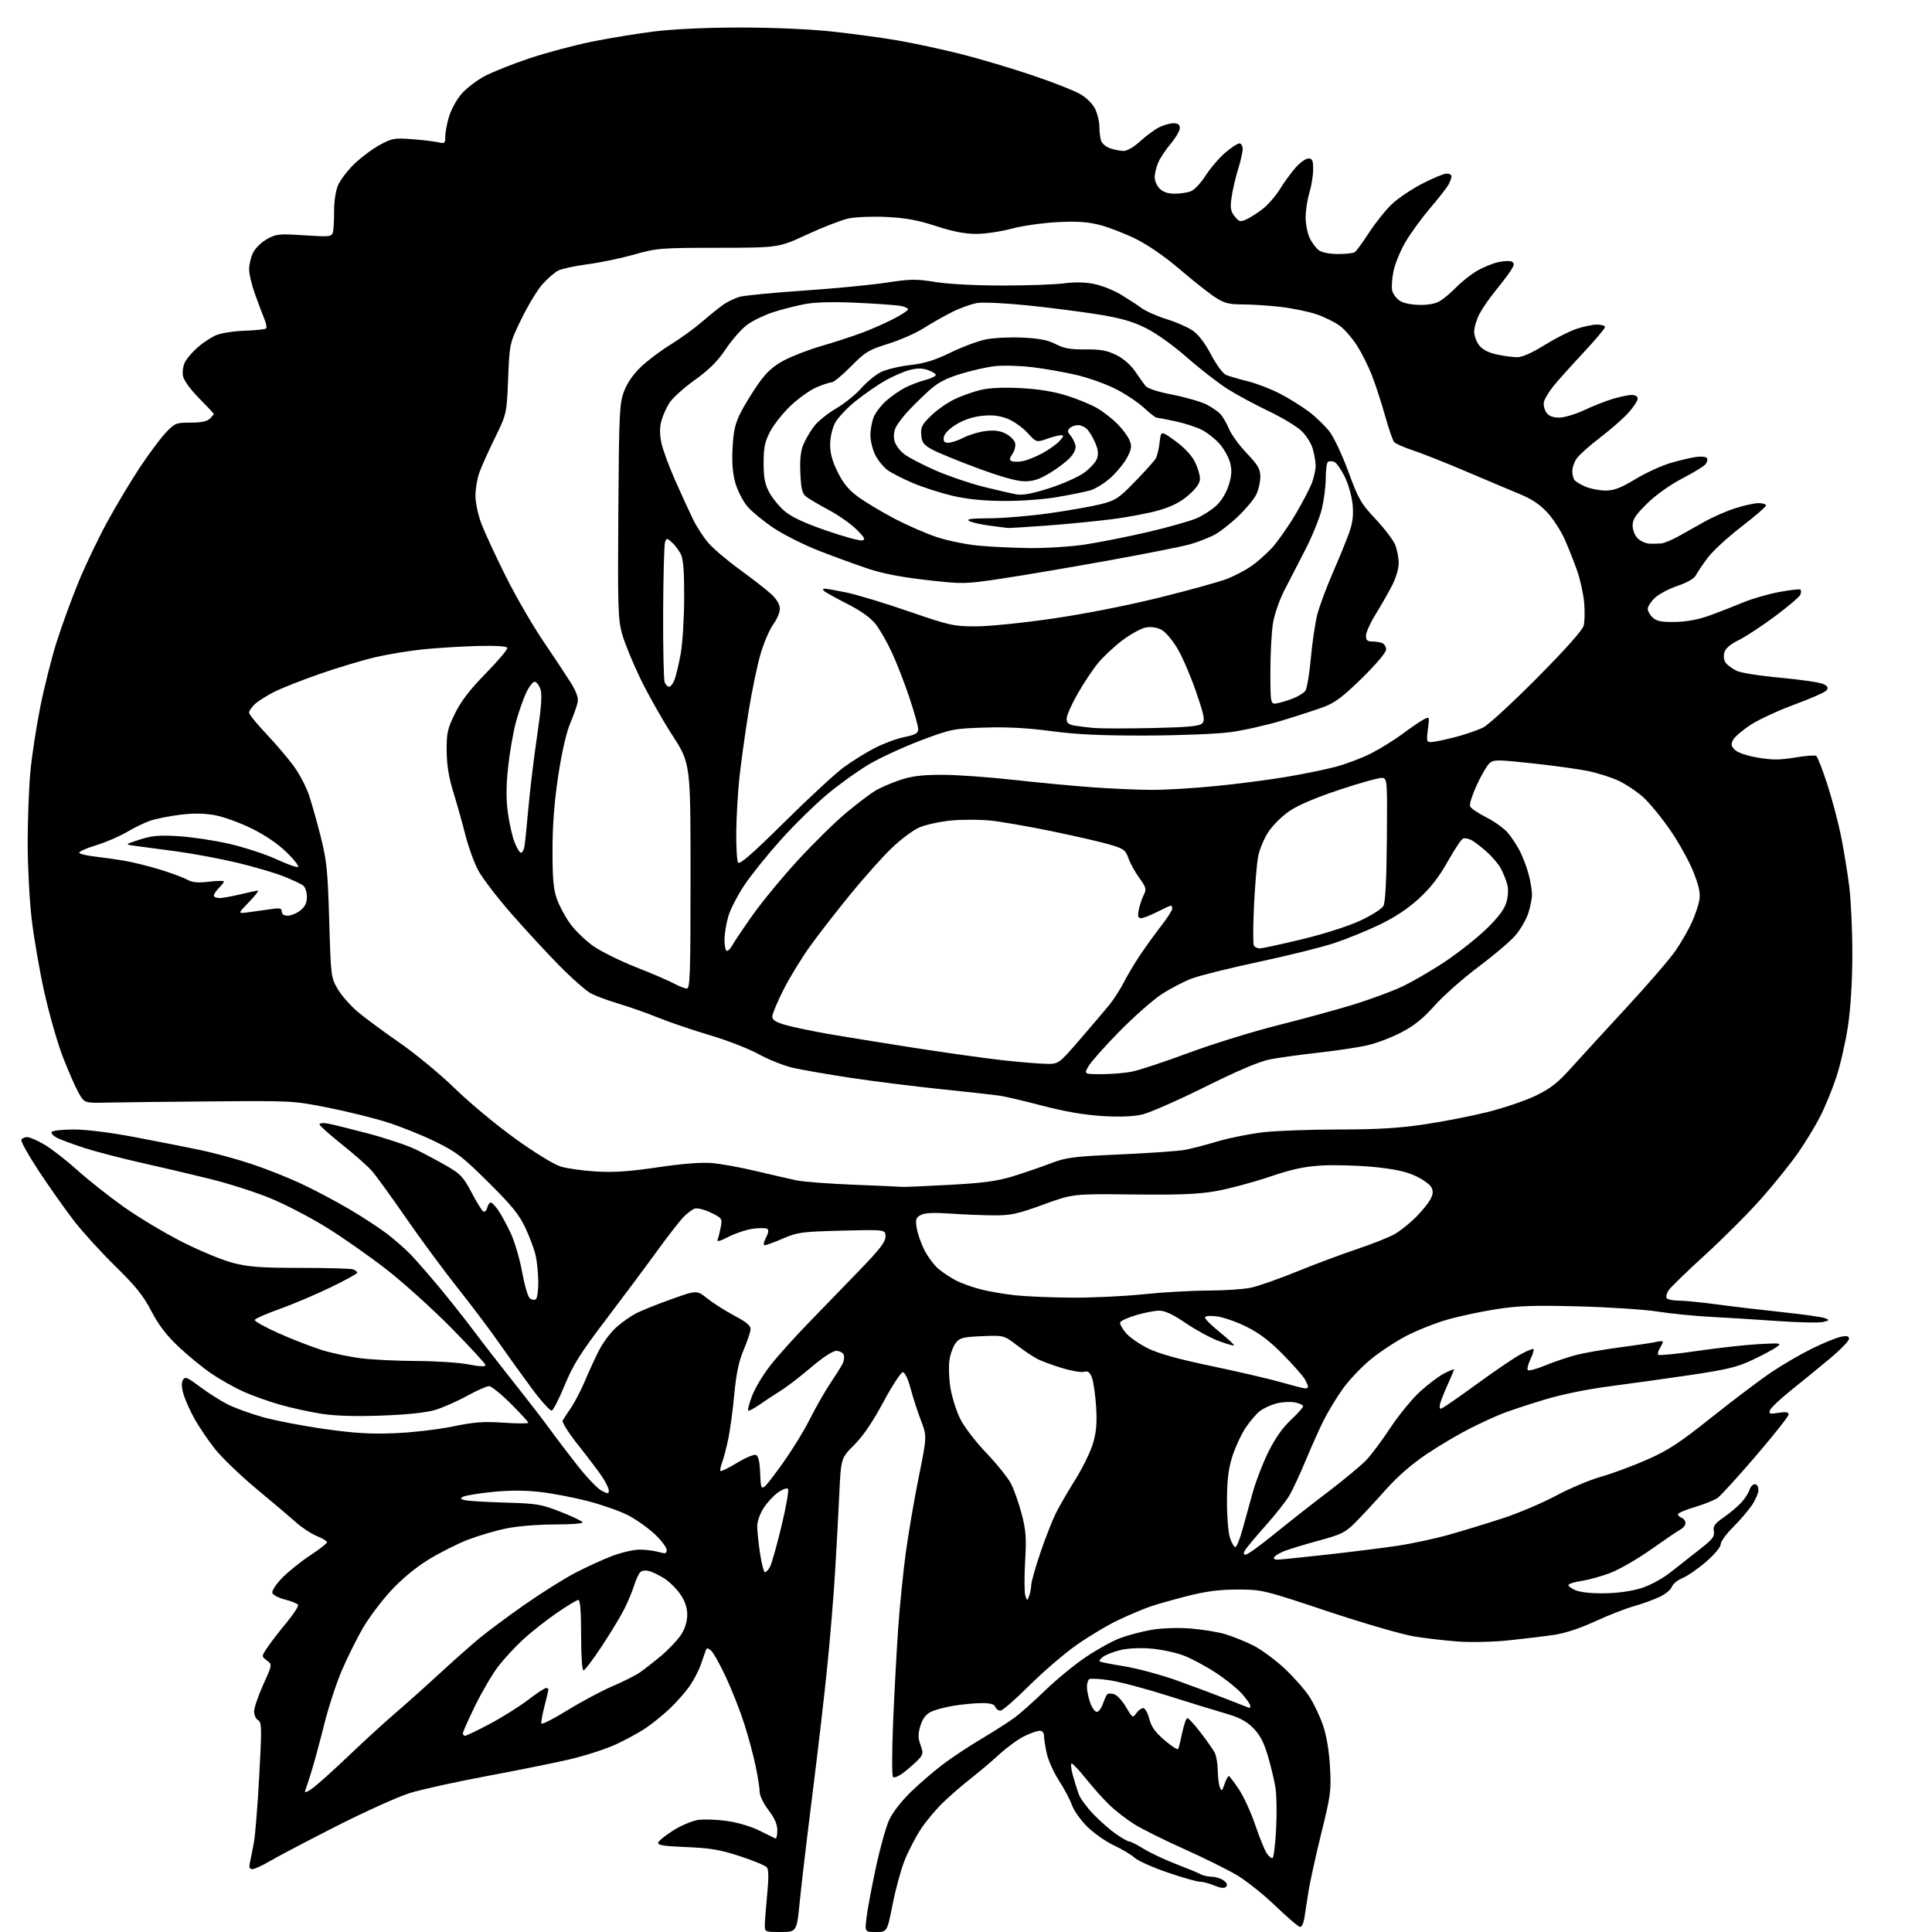<?xml version="1.0" encoding="UTF-8" standalone="no"?>
<svg 
  version="1.1" 
  xmlns="http://www.w3.org/2000/svg" 
  xmlns:xlink="http://www.w3.org/1999/xlink" 
  xmlns:svg="http://www.w3.org/2000/svg"
  xmlns:rdf="http://www.w3.org/1999/02/22-rdf-syntax-ns#"
  xmlns:cc="http://creativecommons.org/ns#"
  xmlns:dc="http://purl.org/dc/elements/1.1/"
  viewBox="0 0 768 768"
  width="768"
  height="768"
>
<style>svg {background-color: white; }</style>"
<path stroke="none" fill="black" fill-rule="evenodd" d="M310.36,768.00C304.08,768.00 304.00,767.96 304.03,765.25C304.04,763.74 304.47,758.24 304.97,753.03C305.60,746.56 305.55,743.16 304.83,742.29C304.25,741.59 299.44,739.60 294.14,737.87C286.26,735.29 282.37,734.63 272.83,734.24C263.51,733.86 261.26,733.48 261.68,732.39C261.97,731.64 264.70,729.46 267.76,727.55C270.82,725.64 275.18,723.80 277.45,723.46C279.72,723.12 284.86,723.29 288.89,723.85C293.15,724.44 298.56,726.04 301.84,727.68C304.94,729.23 307.82,730.65 308.24,730.83C308.66,731.02 309.00,729.59 309.00,727.66C309.00,725.19 307.96,722.79 305.50,719.57C303.57,717.05 302.00,713.84 302.00,712.45C302.00,711.06 301.29,706.45 300.41,702.21C299.54,697.97 297.50,690.37 295.89,685.33C294.28,680.28 291.01,671.95 288.62,666.82C286.24,661.69 283.56,656.88 282.66,656.13C281.28,654.99 280.95,654.99 280.53,656.14C280.26,656.89 279.37,659.42 278.56,661.76C277.75,664.10 275.75,667.93 274.13,670.26C272.50,672.59 269.00,676.57 266.34,679.11C263.68,681.64 259.33,685.18 256.67,686.96C254.02,688.74 248.62,691.68 244.67,693.49C240.73,695.30 232.55,697.94 226.50,699.36C220.45,700.77 205.60,703.77 193.50,706.02C181.40,708.28 167.68,711.30 163.00,712.74C158.32,714.18 145.05,720.17 133.50,726.04C121.95,731.92 110.12,738.14 107.21,739.86C104.29,741.59 101.20,743.00 100.34,743.00C99.14,743.00 98.91,742.35 99.38,740.25C99.72,738.74 100.43,735.12 100.96,732.21C101.48,729.30 102.43,717.42 103.06,705.81C104.10,686.72 104.05,684.61 102.60,683.80C101.72,683.30 101.00,681.74 101.00,680.33C101.00,678.91 102.63,674.14 104.62,669.72C108.25,661.70 108.25,661.70 106.08,660.06C103.90,658.42 103.90,658.42 106.45,654.67C107.85,652.61 111.25,648.20 114.01,644.89C116.77,641.57 118.77,638.44 118.46,637.93C118.14,637.42 115.84,636.49 113.36,635.86C110.87,635.23 108.58,634.07 108.28,633.29C107.96,632.44 109.53,629.98 112.11,627.30C114.53,624.80 119.54,620.76 123.25,618.33C126.96,615.89 130.00,613.52 130.00,613.06C130.00,612.60 128.19,611.49 125.98,610.61C123.76,609.72 120.05,607.29 117.73,605.21C115.40,603.13 108.29,597.10 101.92,591.82C95.55,586.53 88.09,579.35 85.35,575.86C82.61,572.36 78.97,567.00 77.28,563.93C75.58,560.87 73.64,556.54 72.97,554.31C72.18,551.67 72.09,549.66 72.70,548.57C73.53,547.08 74.35,547.41 79.57,551.32C82.83,553.75 87.79,556.90 90.59,558.31C93.39,559.72 99.69,561.99 104.59,563.36C109.49,564.73 120.47,566.84 129.00,568.04C140.99,569.74 147.33,570.12 157.00,569.72C163.88,569.44 174.22,568.23 180.00,567.04C188.60,565.27 192.27,565.00 200.25,565.55C205.61,565.91 210.00,565.92 210.00,565.56C210.00,565.20 206.86,561.78 203.02,557.95C199.18,554.13 195.30,551.00 194.39,551.00C193.49,551.00 189.54,552.76 185.62,554.91C181.71,557.06 176.03,559.56 173.00,560.47C169.45,561.54 161.98,562.33 151.89,562.71C141.43,563.10 133.52,562.87 127.89,562.01C123.28,561.31 115.77,559.67 111.22,558.36C106.66,557.06 100.07,554.69 96.58,553.11C93.08,551.52 87.44,548.34 84.04,546.03C80.64,543.72 74.78,538.93 71.02,535.38C66.14,530.78 63.04,526.72 60.15,521.16C56.98,515.07 53.91,511.24 45.95,503.45C40.36,497.98 32.99,489.90 29.57,485.50C26.15,481.10 19.87,472.22 15.60,465.77C11.34,459.32 8.14,453.59 8.49,453.02C8.83,452.46 9.88,452.00 10.81,452.01C11.74,452.01 14.75,453.31 17.50,454.89C20.25,456.48 26.10,461.00 30.50,464.96C34.90,468.91 43.22,475.51 49.00,479.62C54.78,483.74 65.25,490.03 72.27,493.60C79.34,497.19 88.45,500.96 92.68,502.05C98.96,503.65 103.74,504.00 119.58,504.00C130.17,504.00 139.55,504.27 140.42,504.61C141.29,504.94 142.00,505.54 142.00,505.93C142.00,506.32 137.16,508.98 131.25,511.83C125.34,514.68 116.24,518.53 111.04,520.39C105.84,522.24 101.44,524.17 101.27,524.68C101.10,525.19 105.36,527.57 110.73,529.97C116.11,532.37 123.88,535.39 128.00,536.68C132.12,537.96 139.32,539.46 144.00,540.00C148.68,540.54 158.57,541.00 166.00,541.03C173.43,541.05 182.54,541.66 186.25,542.38C190.62,543.22 193.00,543.33 193.00,542.67C193.00,542.12 186.81,535.39 179.25,527.73C171.69,520.07 160.00,509.55 153.28,504.35C146.56,499.16 136.06,491.81 129.96,488.02C123.86,484.23 114.05,479.10 108.16,476.61C102.27,474.12 91.16,470.54 83.47,468.64C75.79,466.75 63.20,463.78 55.50,462.06C47.80,460.33 37.90,457.75 33.50,456.32C29.10,454.89 24.25,453.09 22.72,452.32C21.19,451.55 20.20,450.48 20.53,449.96C20.85,449.43 24.80,449.00 29.31,448.99C34.28,448.99 43.80,450.17 53.50,452.01C62.30,453.68 74.00,455.98 79.50,457.13C85.00,458.27 94.20,460.78 99.94,462.69C105.69,464.60 114.54,468.11 119.61,470.48C124.69,472.85 133.26,477.38 138.67,480.55C144.08,483.72 150.97,488.23 154.00,490.56C157.03,492.90 161.18,496.55 163.24,498.69C165.30,500.82 170.35,506.60 174.46,511.53C178.57,516.46 184.76,524.28 188.22,528.89C191.67,533.50 199.01,542.95 204.51,549.89C210.02,556.83 216.31,564.98 218.49,568.00C220.66,571.02 225.54,577.45 229.32,582.27C233.10,587.10 237.50,591.72 239.10,592.55C241.72,593.90 242.00,593.90 242.00,592.46C242.00,591.58 240.70,588.97 239.11,586.66C237.52,584.35 233.25,578.72 229.61,574.14C225.93,569.50 223.30,565.30 223.67,564.66C224.04,564.02 225.57,561.69 227.06,559.48C228.56,557.26 231.01,552.54 232.51,548.98C234.00,545.41 236.49,540.00 238.03,536.94C239.58,533.88 242.65,529.74 244.87,527.73C247.09,525.73 250.73,523.16 252.95,522.02C255.18,520.89 261.50,518.36 267.01,516.40C277.01,512.84 277.01,512.84 281.17,516.17C283.46,518.00 288.30,521.08 291.92,523.00C296.87,525.63 298.46,526.99 298.35,528.50C298.27,529.60 297.02,533.30 295.57,536.72C293.67,541.21 292.66,546.07 291.90,554.22C291.32,560.42 290.24,568.44 289.49,572.02C288.74,575.61 287.63,579.84 287.03,581.41C286.43,582.99 286.16,584.49 286.41,584.75C286.67,585.00 289.62,583.55 292.98,581.51C296.33,579.48 299.71,578.06 300.49,578.36C301.50,578.74 302.00,581.02 302.21,586.17C302.50,593.43 302.50,593.43 309.85,583.47C313.89,577.98 319.24,569.45 321.73,564.50C324.23,559.55 327.94,553.02 329.98,550.00C332.02,546.98 334.21,543.52 334.84,542.32C335.48,541.12 335.72,539.44 335.39,538.57C335.06,537.71 333.73,537.00 332.45,537.00C331.02,537.00 327.09,539.57 322.31,543.64C318.01,547.29 312.70,551.38 310.50,552.73C308.30,554.08 304.56,556.54 302.19,558.20C299.82,559.86 297.66,561.00 297.40,560.74C297.14,560.48 297.84,557.84 298.96,554.88C300.08,551.92 303.27,546.58 306.05,543.00C308.83,539.42 315.68,531.77 321.28,526.00C326.87,520.23 336.07,510.73 341.72,504.90C349.72,496.65 352.00,493.69 352.00,491.54C352.00,488.77 352.00,488.77 334.75,489.20C318.76,489.60 317.04,489.83 311.28,492.32C307.86,493.79 304.59,495.00 304.00,495.00C303.37,495.00 303.55,493.83 304.47,492.06C305.51,490.05 305.65,488.90 304.93,488.45C304.34,488.09 301.75,488.10 299.18,488.46C296.61,488.83 292.30,490.26 289.61,491.65C286.01,493.50 284.88,493.76 285.30,492.65C285.62,491.82 286.17,489.59 286.53,487.70C287.15,484.40 286.99,484.18 282.61,482.06C280.11,480.84 277.22,480.11 276.20,480.44C275.19,480.76 273.10,482.33 271.57,483.93C270.04,485.53 265.35,491.58 261.14,497.38C256.94,503.18 247.88,515.33 241.00,524.39C230.70,537.95 227.80,542.56 224.50,550.59C222.29,555.95 219.97,560.51 219.34,560.72C218.70,560.93 215.08,556.92 211.30,551.80C207.51,546.69 201.59,538.45 198.14,533.50C194.69,528.55 187.40,518.88 181.94,512.00C176.47,505.12 167.23,492.60 161.40,484.17C155.56,475.73 149.45,467.30 147.81,465.44C146.17,463.57 140.82,458.84 135.91,454.93C131.01,451.02 127.00,447.42 127.00,446.94C127.00,446.45 128.46,446.30 130.25,446.62C132.04,446.93 139.35,448.74 146.50,450.63C153.65,452.53 162.20,455.41 165.50,457.03C168.80,458.65 174.26,461.57 177.64,463.52C183.04,466.63 184.23,467.90 187.43,473.99C189.43,477.81 191.53,481.21 192.10,481.56C192.67,481.91 193.38,481.26 193.68,480.10C193.99,478.95 194.60,478.00 195.05,478.00C195.50,478.00 196.79,479.30 197.92,480.89C199.06,482.48 201.30,486.58 202.92,489.99C204.53,493.40 206.61,500.41 207.54,505.57C208.47,510.72 209.83,515.44 210.57,516.06C211.31,516.67 212.38,516.88 212.96,516.53C213.53,516.17 213.99,513.10 213.98,509.69C213.96,506.29 213.49,501.49 212.92,499.03C212.35,496.57 210.51,491.62 208.82,488.03C206.39,482.84 203.37,479.13 194.13,469.97C183.83,459.75 181.41,457.90 173.00,453.79C167.78,451.23 159.12,447.76 153.76,446.08C148.41,444.39 137.83,441.78 130.26,440.28C116.73,437.59 115.96,437.54 84.00,437.82C66.12,437.97 47.47,438.18 42.54,438.30C33.57,438.50 33.57,438.50 31.29,434.50C30.04,432.30 27.24,425.94 25.07,420.36C22.90,414.79 19.54,403.09 17.61,394.36C15.67,385.64 13.40,372.43 12.55,365.00C11.70,357.57 11.00,344.07 11.00,335.00C11.01,325.93 11.48,313.32 12.05,307.00C12.63,300.68 14.41,288.98 16.01,281.00C17.61,273.02 20.56,261.33 22.57,255.02C24.58,248.70 28.43,238.13 31.14,231.52C33.85,224.91 39.01,214.10 42.61,207.50C46.21,200.90 52.09,191.09 55.67,185.70C59.25,180.31 63.87,174.12 65.93,171.95C69.51,168.19 69.99,168.00 75.77,168.00C79.97,168.00 82.34,167.51 83.43,166.43C84.29,165.56 85.00,164.72 85.00,164.55C85.00,164.38 82.37,161.57 79.15,158.32C75.66,154.78 73.08,151.22 72.75,149.47C72.44,147.84 72.79,145.37 73.54,143.92C74.29,142.48 76.58,139.82 78.63,138.02C80.68,136.22 83.96,134.07 85.93,133.24C87.89,132.40 93.02,131.61 97.31,131.47C101.61,131.32 105.41,130.92 105.77,130.57C106.12,130.21 105.81,128.48 105.07,126.71C104.33,124.95 102.68,120.58 101.39,117.00C100.10,113.42 99.04,108.99 99.03,107.15C99.01,105.31 99.69,102.35 100.54,100.56C101.40,98.75 103.83,96.34 106.07,95.08C109.79,92.99 110.81,92.88 120.93,93.54C131.01,94.19 131.83,94.11 132.32,92.37C132.62,91.34 132.83,87.58 132.81,84.00C132.78,80.22 133.42,75.92 134.34,73.72C135.21,71.65 138.11,67.82 140.78,65.22C143.45,62.63 148.02,59.21 150.93,57.63C155.83,54.97 156.78,54.80 163.86,55.33C168.06,55.65 172.74,56.21 174.25,56.57C176.78,57.18 177.00,56.99 177.00,54.30C177.00,52.68 177.66,49.12 178.48,46.39C179.29,43.65 181.51,39.60 183.40,37.39C185.30,35.17 189.47,31.97 192.67,30.26C195.88,28.56 203.90,25.37 210.50,23.17C217.10,20.97 228.12,18.03 235.00,16.62C241.88,15.22 253.12,13.37 260.00,12.51C267.72,11.56 280.72,10.95 294.00,10.94C306.64,10.93 321.56,11.56 330.21,12.48C338.30,13.33 350.23,14.94 356.71,16.05C363.19,17.16 374.57,19.61 382.00,21.49C389.43,23.37 402.18,27.16 410.34,29.92C418.51,32.67 427.11,36.05 429.46,37.43C431.98,38.90 434.41,41.35 435.37,43.37C436.27,45.26 437.01,48.31 437.01,50.15C437.02,51.99 437.29,54.48 437.61,55.69C437.95,56.94 439.50,58.33 441.25,58.94C442.93,59.52 445.37,60.00 446.67,60.00C448.03,60.00 450.85,58.35 453.27,56.13C455.60,54.01 458.94,51.53 460.70,50.63C462.46,49.74 465.05,49.00 466.45,49.00C468.29,49.00 469.00,49.53 469.00,50.91C469.00,51.95 467.36,54.77 465.36,57.16C463.35,59.54 461.10,62.95 460.36,64.72C459.61,66.49 459.00,69.08 459.00,70.47C459.00,71.86 459.90,73.90 461.00,75.00C462.32,76.32 464.33,77.00 466.93,77.00C469.10,77.00 472.00,76.57 473.37,76.05C474.75,75.52 477.42,72.69 479.30,69.74C481.18,66.80 484.67,62.73 487.04,60.70C489.42,58.66 491.95,57.00 492.68,57.00C493.41,57.00 493.99,58.01 493.99,59.25C493.98,60.49 493.13,64.20 492.10,67.50C491.08,70.80 489.93,75.78 489.55,78.56C488.98,82.74 489.20,84.03 490.82,86.02C492.59,88.21 493.02,88.31 495.57,87.15C497.11,86.45 500.06,84.54 502.12,82.91C504.18,81.27 507.20,77.77 508.83,75.12C510.46,72.47 513.24,68.66 515.00,66.65C516.76,64.64 519.06,63.00 520.10,63.00C521.67,63.00 522.00,63.75 522.00,67.34C522.00,69.73 521.33,73.89 520.51,76.59C519.69,79.29 519.02,83.68 519.01,86.35C519.00,89.02 519.73,92.74 520.63,94.63C521.53,96.52 523.20,98.73 524.35,99.53C525.59,100.40 528.71,100.99 531.97,100.98C535.01,100.98 537.98,100.64 538.57,100.23C539.16,99.83 541.69,96.35 544.20,92.50C546.70,88.65 550.72,83.60 553.13,81.29C555.53,78.97 561.01,75.26 565.30,73.04C569.60,70.82 573.98,69.00 575.05,69.00C576.12,69.00 577.00,69.48 577.00,70.07C577.00,70.65 576.48,72.11 575.84,73.32C575.21,74.52 571.94,78.71 568.59,82.63C565.24,86.56 560.83,92.60 558.79,96.05C556.74,99.50 554.57,104.77 553.95,107.75C553.33,110.73 553.10,114.25 553.43,115.57C553.76,116.89 555.13,118.69 556.46,119.57C557.92,120.52 561.13,121.18 564.42,121.21C568.12,121.25 570.87,120.67 572.73,119.46C574.25,118.48 577.14,115.99 579.15,113.93C581.16,111.88 584.76,109.05 587.15,107.66C589.54,106.26 593.37,104.70 595.65,104.19C597.93,103.68 600.37,103.61 601.07,104.04C602.06,104.66 601.94,105.45 600.51,107.63C599.50,109.17 596.72,112.83 594.34,115.75C591.95,118.68 589.10,122.84 588.00,125.00C586.90,127.16 586.00,130.23 586.00,131.83C586.00,133.42 586.90,135.88 588.01,137.28C589.35,138.99 591.69,140.20 595.06,140.92C597.83,141.51 601.48,142.00 603.16,142.00C605.08,142.00 609.06,140.23 613.79,137.29C617.95,134.69 623.64,131.78 626.43,130.82C629.22,129.85 632.96,129.05 634.75,129.03C636.54,129.01 638.00,129.46 638.00,130.01C638.00,130.57 634.12,135.18 629.38,140.25C624.63,145.32 619.30,151.27 617.52,153.48C615.74,155.69 614.05,158.48 613.75,159.69C613.46,160.89 613.87,162.80 614.67,163.94C615.68,165.39 617.21,166.00 619.81,166.00C621.84,166.00 626.32,164.66 629.77,163.03C633.22,161.40 638.36,159.38 641.20,158.53C644.04,157.69 647.41,157.00 648.68,157.00C650.07,157.00 651.00,157.60 651.00,158.50C651.00,159.32 649.32,161.86 647.26,164.14C645.20,166.42 640.10,170.88 635.93,174.05C631.76,177.23 627.59,180.98 626.67,182.38C625.75,183.78 625.01,185.96 625.02,187.21C625.02,188.47 625.38,190.05 625.80,190.71C626.22,191.38 628.23,192.61 630.25,193.46C632.28,194.31 635.88,195.00 638.26,195.00C641.62,195.00 644.26,193.99 650.05,190.49C654.15,188.01 660.42,185.12 664.00,184.07C667.58,183.02 672.18,181.93 674.23,181.64C676.28,181.36 678.24,181.57 678.57,182.11C678.90,182.65 678.62,183.75 677.94,184.57C677.27,185.38 673.10,187.93 668.67,190.23C663.88,192.72 658.27,196.72 654.81,200.11C650.20,204.62 649.00,206.43 649.00,208.90C649.00,210.67 649.86,212.86 651.00,214.00C652.10,215.10 654.24,216.05 655.75,216.12C657.26,216.18 659.39,216.13 660.49,216.01C661.58,215.89 664.50,214.68 666.99,213.32C669.47,211.96 674.20,209.31 677.50,207.43C680.80,205.56 686.36,203.11 689.86,202.01C693.35,200.90 697.51,200.00 699.11,200.00C700.70,200.00 702.00,200.42 702.00,200.94C702.00,201.46 697.61,205.25 692.25,209.37C686.89,213.48 680.87,219.02 678.88,221.68C676.89,224.33 674.76,227.47 674.15,228.65C673.44,230.02 670.76,231.57 666.82,232.90C663.40,234.06 659.35,236.21 657.80,237.69C656.26,239.17 655.00,241.12 655.00,242.03C655.00,242.94 655.91,244.52 657.03,245.53C658.62,246.97 660.54,247.33 665.98,247.23C670.56,247.15 675.20,246.27 679.70,244.64C683.44,243.28 689.34,240.98 692.82,239.52C696.30,238.06 702.75,236.18 707.16,235.35C711.57,234.52 715.41,234.08 715.71,234.38C716.01,234.67 715.99,235.58 715.68,236.40C715.36,237.21 710.92,241.01 705.80,244.83C700.69,248.65 694.15,252.96 691.27,254.40C687.63,256.22 685.84,257.78 685.41,259.52C685.04,260.99 685.31,262.67 686.07,263.58C686.77,264.43 688.63,265.79 690.20,266.60C691.82,267.44 699.38,268.65 707.88,269.42C716.04,270.17 723.71,271.31 724.92,271.96C726.62,272.87 726.87,273.45 726.02,274.48C725.41,275.21 719.74,277.71 713.42,280.03C707.11,282.35 699.28,285.96 696.04,288.05C692.80,290.15 689.62,292.85 688.97,294.05C688.00,295.87 688.12,296.56 689.65,298.09C690.76,299.19 694.40,300.42 698.72,301.16C704.49,302.15 707.46,302.14 713.47,301.14C717.60,300.44 721.42,300.14 721.95,300.47C722.49,300.80 724.49,305.91 726.40,311.83C728.31,317.74 730.78,327.06 731.87,332.54C732.97,338.02 734.43,347.00 735.12,352.50C735.81,358.00 736.35,370.15 736.33,379.50C736.31,390.29 735.67,400.70 734.58,408.00C733.63,414.32 731.55,423.42 729.96,428.21C728.37,433.00 725.51,439.98 723.61,443.71C721.72,447.45 717.77,453.96 714.83,458.18C711.90,462.41 705.33,470.59 700.24,476.35C695.14,482.12 685.02,492.27 677.74,498.90C670.46,505.53 663.92,511.88 663.22,513.02C662.51,514.15 662.20,515.51 662.53,516.04C662.85,516.57 665.00,517.01 667.31,517.02C669.61,517.03 676.45,517.71 682.50,518.52C688.55,519.34 700.19,520.72 708.37,521.58C716.55,522.45 724.20,523.52 725.37,523.97C727.40,524.75 727.37,524.82 724.75,525.50C723.24,525.89 715.14,525.73 706.75,525.14C698.36,524.54 686.34,523.79 680.04,523.47C673.74,523.15 664.29,522.21 659.04,521.38C653.79,520.55 639.60,519.62 627.50,519.31C609.48,518.84 603.52,519.05 594.53,520.46C588.50,521.41 579.74,523.30 575.08,524.65C570.41,526.00 563.16,528.90 558.96,531.08C554.76,533.27 548.36,537.50 544.75,540.48C541.13,543.46 536.16,548.74 533.70,552.20C531.25,555.67 527.87,561.23 526.20,564.56C524.53,567.90 521.30,575.10 519.03,580.56C516.75,586.03 513.84,592.30 512.54,594.50C511.25,596.70 506.98,602.10 503.06,606.50C499.13,610.90 495.47,615.29 494.92,616.25C494.20,617.52 494.28,618.00 495.21,617.99C495.92,617.99 501.00,614.32 506.50,609.85C512.00,605.37 521.67,597.78 528.00,592.97C534.33,588.16 541.15,582.48 543.16,580.36C545.18,578.24 549.50,572.44 552.76,567.49C556.03,562.53 561.30,556.10 564.48,553.19C567.66,550.28 572.00,547.02 574.13,545.93C576.26,544.85 578.00,544.14 578.00,544.36C578.00,544.58 576.92,547.18 575.60,550.13C574.27,553.08 572.89,556.51 572.53,557.75C572.16,558.99 572.26,560.00 572.75,560.00C573.23,560.00 579.45,555.74 586.56,550.54C593.68,545.33 601.67,539.89 604.32,538.44C606.97,536.99 609.35,536.02 609.61,536.28C609.87,536.54 609.31,538.38 608.36,540.36C607.42,542.35 606.95,544.28 607.33,544.66C607.71,545.04 610.88,544.17 614.38,542.73C617.88,541.30 623.39,539.44 626.62,538.60C629.86,537.77 637.83,536.39 644.35,535.54C650.87,534.68 657.28,533.72 658.60,533.38C659.92,533.05 661.00,533.06 661.00,533.41C661.00,533.75 660.45,534.90 659.79,535.97C659.12,537.04 658.86,538.20 659.22,538.55C659.57,538.90 666.53,538.21 674.68,537.02C682.83,535.83 693.77,534.61 699.00,534.32C707.97,533.82 708.38,533.88 706.28,535.43C705.06,536.33 700.79,538.62 696.78,540.52C690.71,543.41 686.67,544.40 672.50,546.51C663.15,547.90 648.70,549.92 640.38,551.00C630.94,552.22 620.94,554.27 613.75,556.44C607.42,558.36 599.95,560.84 597.15,561.94C594.35,563.04 588.54,565.72 584.23,567.89C579.92,570.05 572.26,574.59 567.22,577.96C561.17,582.01 555.56,586.89 550.77,592.28C546.77,596.77 541.44,602.52 538.93,605.05C534.79,609.23 533.38,609.93 523.93,612.50C518.19,614.07 512.07,615.94 510.32,616.66C508.57,617.38 506.85,618.43 506.51,618.98C506.16,619.54 506.70,620.00 507.69,619.99C508.69,619.99 517.49,619.09 527.26,618.01C537.03,616.92 549.72,615.34 555.46,614.48C561.19,613.63 570.52,611.62 576.19,610.02C581.86,608.41 591.45,605.48 597.50,603.50C603.54,601.53 612.99,597.51 618.50,594.58C624.00,591.64 632.08,588.23 636.46,587.01C640.84,585.78 649.03,582.75 654.67,580.26C663.22,576.50 667.52,573.67 680.56,563.28C689.16,556.43 699.86,548.36 704.35,545.35C708.83,542.34 716.12,538.12 720.54,535.96C724.96,533.80 730.02,531.75 731.79,531.39C734.25,530.90 735.00,531.10 735.00,532.23C735.00,533.05 731.55,536.59 727.33,540.11C723.12,543.62 716.21,549.27 711.98,552.65C707.75,556.04 703.99,559.59 703.62,560.54C703.04,562.05 703.45,562.18 706.98,561.62C709.95,561.14 711.00,561.32 711.00,562.28C711.00,563.00 705.15,570.40 698.00,578.74C690.84,587.07 683.98,594.60 682.75,595.47C681.51,596.34 677.46,597.96 673.75,599.07C670.04,600.18 667.00,601.47 667.00,601.94C667.00,602.40 667.67,603.05 668.50,603.36C669.33,603.68 670.00,604.61 670.00,605.43C670.00,606.26 669.12,607.40 668.05,607.97C666.98,608.54 661.66,612.15 656.23,615.99C650.79,619.82 643.46,624.04 639.92,625.35C636.39,626.67 631.37,628.05 628.77,628.43C626.17,628.81 623.82,629.49 623.54,629.94C623.26,630.40 624.48,631.38 626.26,632.13C628.26,632.98 632.75,633.44 638.00,633.36C643.30,633.27 648.78,632.48 652.56,631.27C656.09,630.14 660.96,627.48 664.19,624.91C667.25,622.49 672.46,618.39 675.75,615.82C680.76,611.92 681.67,610.74 681.28,608.69C680.90,606.67 681.60,605.68 685.16,603.21C687.54,601.56 690.69,598.92 692.14,597.35C693.59,595.78 695.08,593.49 695.46,592.25C695.83,591.01 696.78,590.00 697.57,590.00C698.39,590.00 699.00,590.97 699.00,592.27C699.00,593.52 697.81,596.28 696.36,598.42C694.91,600.55 691.53,604.48 688.86,607.14C686.19,609.80 684.00,612.84 684.00,613.89C684.00,614.97 681.51,617.96 678.25,620.78C675.09,623.52 670.86,626.45 668.85,627.29C666.84,628.13 664.91,629.72 664.56,630.82C664.21,631.92 662.00,633.72 659.65,634.83C657.29,635.93 652.70,637.59 649.43,638.51C646.17,639.43 639.23,642.15 634.00,644.55C627.91,647.36 621.99,649.29 617.50,649.93C613.65,650.49 605.64,651.45 599.69,652.07C593.69,652.70 584.80,652.91 579.69,652.54C574.64,652.18 566.67,651.25 561.98,650.48C557.30,649.71 541.84,645.21 527.63,640.48C502.22,632.01 501.62,631.87 492.00,631.87C484.87,631.87 479.54,632.55 472.36,634.36C466.94,635.73 460.25,637.61 457.50,638.54C454.75,639.46 448.90,641.93 444.50,644.02C440.10,646.11 432.52,650.65 427.66,654.11C422.80,657.57 414.40,664.81 408.99,670.20C403.59,675.59 398.50,680.00 397.69,680.00C396.88,680.00 395.95,679.33 395.64,678.50C395.24,677.45 393.61,677.00 390.28,677.01C387.65,677.01 382.63,677.48 379.12,678.05C375.61,678.62 371.46,679.74 369.90,680.55C367.99,681.54 366.68,683.33 365.86,686.07C364.90,689.29 364.91,690.85 365.91,693.64C367.03,696.73 366.96,697.38 365.34,699.18C364.33,700.30 361.78,702.58 359.69,704.25C357.49,705.98 355.50,706.89 355.00,706.39C354.52,705.89 354.54,696.11 355.05,684.00C355.55,672.17 356.46,655.52 357.06,647.00C357.66,638.48 359.00,625.20 360.03,617.50C361.06,609.80 363.39,596.18 365.20,587.22C368.49,570.95 368.49,570.95 366.11,564.72C364.80,561.30 362.94,555.58 361.98,552.00C360.92,548.04 359.71,545.50 358.88,545.50C358.13,545.50 354.64,550.85 351.13,557.38C346.83,565.38 343.03,570.96 339.51,574.44C334.29,579.63 334.29,579.63 333.60,594.56C333.21,602.78 332.46,616.70 331.92,625.50C331.38,634.30 330.05,650.50 328.95,661.50C327.86,672.50 325.20,695.45 323.05,712.50C320.90,729.55 318.59,749.01 317.93,755.75C316.72,768.00 316.72,768.00 310.36,768.00zM348.21,768.00C343.77,768.00 343.77,768.00 344.46,762.25C344.83,759.09 346.49,750.20 348.15,742.50C349.80,734.80 352.18,726.25 353.43,723.50C354.78,720.55 358.33,715.96 362.11,712.30C365.62,708.89 371.43,703.90 375.00,701.22C378.57,698.53 385.55,693.93 390.50,690.99C395.45,688.05 401.30,684.30 403.50,682.65C405.70,681.01 411.10,676.19 415.50,671.93C419.90,667.67 427.15,661.72 431.60,658.72C436.06,655.71 442.21,652.32 445.28,651.17C448.34,650.02 453.89,648.55 457.62,647.91C461.60,647.21 467.91,646.98 472.94,647.34C477.65,647.68 483.98,648.69 487.00,649.59C490.02,650.49 495.07,652.52 498.20,654.10C501.34,655.69 506.93,659.80 510.62,663.24C514.30,666.68 518.79,671.78 520.58,674.57C522.37,677.37 524.81,682.54 525.99,686.07C527.35,690.10 528.36,696.24 528.70,702.50C529.22,711.82 528.98,713.61 525.17,729.00C522.93,738.08 520.62,748.65 520.05,752.50C519.47,756.35 518.76,760.96 518.46,762.75C518.16,764.54 517.41,766.00 516.81,766.00C516.20,766.00 511.82,762.25 507.06,757.67C502.31,753.09 495.29,747.51 491.46,745.27C487.63,743.02 478.20,738.37 470.50,734.92C462.80,731.47 454.02,727.10 451.00,725.22C447.98,723.34 443.55,719.93 441.17,717.65C438.79,715.37 434.58,710.69 431.83,707.25C429.08,703.81 426.46,701.00 426.00,701.00C425.55,701.00 425.76,703.14 426.48,705.75C427.19,708.36 428.30,711.85 428.94,713.50C429.59,715.15 432.23,718.68 434.81,721.34C437.39,724.00 441.38,727.49 443.68,729.09C445.98,730.69 448.31,732.00 448.86,732.00C449.42,732.00 452.03,733.33 454.68,734.96C457.33,736.59 463.10,739.30 467.50,740.99C471.90,742.68 476.28,744.50 477.24,745.03C478.19,745.57 480.22,746.01 481.74,746.03C483.26,746.05 485.38,746.73 486.45,747.54C487.77,748.54 488.07,749.33 487.37,750.03C486.68,750.72 485.18,750.56 482.71,749.52C480.70,748.69 478.11,748.00 476.95,748.00C475.79,748.00 470.04,746.36 464.17,744.36C458.30,742.36 452.38,739.71 451.00,738.47C449.62,737.24 445.91,735.01 442.73,733.53C439.56,732.05 434.84,728.74 432.23,726.17C429.63,723.60 426.88,719.74 426.13,717.60C425.38,715.45 423.05,711.05 420.96,707.81C418.86,704.57 416.67,699.67 416.07,696.91C415.48,694.16 415.00,691.02 415.00,689.95C415.00,688.79 414.32,688.00 413.32,688.00C412.39,688.00 409.65,688.96 407.23,690.13C404.81,691.30 400.28,694.60 397.17,697.45C394.05,700.31 389.02,704.56 386.00,706.90C382.98,709.25 378.07,713.49 375.09,716.33C372.11,719.17 368.00,724.08 365.96,727.23C363.91,730.37 361.05,735.90 359.61,739.51C358.16,743.12 356.00,751.01 354.82,757.04C352.65,768.00 352.65,768.00 348.21,768.00zM505.89,738.57C506.33,738.29 506.96,733.07 507.28,726.96C507.61,720.84 507.48,713.44 507.00,710.50C506.52,707.56 505.15,701.86 503.95,697.85C502.35,692.47 500.82,689.58 498.12,686.88C495.36,684.12 492.62,682.69 486.98,681.07C482.87,679.89 472.52,676.71 464.00,674.00C455.48,671.29 445.25,668.57 441.27,667.96C437.30,667.35 433.59,667.14 433.02,667.49C432.46,667.83 432.03,669.33 432.08,670.81C432.12,672.29 432.72,675.08 433.42,677.00C434.11,678.92 435.27,680.50 436.00,680.50C436.73,680.50 437.81,679.07 438.41,677.32C439.01,675.57 439.80,673.85 440.17,673.48C440.55,673.12 441.78,673.11 442.92,673.48C444.06,673.84 446.18,676.15 447.62,678.61C450.16,682.94 450.29,683.03 451.68,681.05C452.47,679.92 453.71,679.00 454.44,679.00C455.17,679.00 456.25,680.91 456.85,683.25C457.66,686.42 459.20,688.58 462.91,691.75C465.64,694.09 468.08,695.67 468.33,695.25C468.58,694.84 469.31,691.91 469.96,688.75C470.61,685.59 471.53,683.00 472.01,683.00C472.49,683.00 474.87,685.59 477.29,688.75C479.71,691.91 482.21,695.48 482.85,696.68C483.48,697.89 484.03,701.04 484.07,703.68C484.11,706.33 484.48,709.38 484.90,710.45C485.58,712.17 485.80,712.02 486.78,709.20C487.39,707.44 488.14,706.00 488.44,706.00C488.74,706.00 490.55,708.37 492.47,711.26C494.39,714.15 497.32,720.53 498.97,725.42C500.63,730.32 502.68,735.39 503.54,736.69C504.39,738.00 505.45,738.84 505.89,738.57zM124.11,710.95C125.97,709.63 132.49,703.79 138.59,697.96C144.69,692.14 153.02,684.52 157.09,681.03C161.17,677.55 169.00,670.55 174.50,665.48C180.00,660.41 187.20,654.02 190.50,651.28C193.80,648.55 201.93,642.50 208.57,637.86C215.20,633.22 224.30,627.51 228.77,625.18C233.25,622.85 239.87,619.83 243.48,618.47C247.09,617.11 251.95,616.00 254.28,616.00C256.61,616.00 259.97,616.42 261.76,616.93C264.55,617.73 265.00,617.61 265.00,616.07C265.00,615.08 262.81,612.22 260.13,609.72C257.45,607.21 252.61,603.83 249.38,602.20C246.14,600.57 238.97,598.08 233.44,596.65C227.91,595.23 219.40,593.61 214.53,593.06C208.54,592.38 202.44,592.39 195.65,593.08C190.13,593.65 184.92,594.50 184.07,594.98C182.82,595.68 183.00,595.95 185.01,596.38C186.38,596.68 193.57,597.09 201.00,597.31C213.36,597.66 215.20,597.97 222.74,600.93C227.28,602.71 231.24,604.58 231.55,605.09C231.88,605.62 227.28,606.00 220.52,606.00C213.82,606.00 205.66,606.67 201.21,607.59C196.97,608.46 190.12,610.48 185.99,612.07C181.86,613.66 174.81,617.22 170.32,619.98C165.12,623.18 159.67,627.71 155.27,632.48C151.48,636.60 146.44,643.35 144.07,647.48C141.71,651.62 138.02,659.06 135.88,664.03C133.74,669.00 130.61,678.56 128.93,685.28C127.25,692.00 124.97,700.42 123.87,704.00C122.76,707.58 121.60,711.14 121.29,711.92C120.95,712.77 122.08,712.38 124.11,710.95zM184.89,690.00C185.38,690.00 189.76,687.89 194.64,685.31C199.51,682.73 206.34,678.45 209.81,675.81C213.28,673.16 216.54,671.00 217.06,671.00C217.58,671.00 218.00,671.27 218.00,671.61C218.00,671.94 217.30,674.91 216.45,678.20C215.59,681.49 215.04,684.61 215.21,685.12C215.38,685.63 220.01,683.28 225.51,679.89C231.00,676.50 239.04,672.21 243.36,670.35C247.68,668.50 252.63,666.01 254.36,664.82C256.09,663.63 259.90,660.64 262.84,658.18C265.77,655.71 269.28,652.02 270.65,649.96C272.23,647.56 273.14,644.73 273.18,642.09C273.22,639.23 272.43,636.73 270.61,633.99C269.16,631.80 266.30,628.92 264.24,627.57C262.18,626.22 259.34,624.84 257.93,624.50C256.33,624.11 254.96,624.37 254.31,625.19C253.73,625.91 252.69,628.30 251.99,630.50C251.30,632.70 249.60,636.75 248.23,639.50C246.86,642.25 242.85,648.89 239.32,654.25C235.79,659.61 232.48,664.00 231.95,664.00C231.39,664.00 231.00,658.21 231.00,650.00C231.00,640.59 230.64,636.00 229.91,636.00C229.32,636.00 225.40,638.36 221.21,641.25C217.03,644.14 211.05,648.85 207.93,651.73C204.82,654.61 200.38,659.41 198.07,662.40C195.77,665.39 191.66,672.38 188.94,677.93C186.22,683.47 184.00,688.46 184.00,689.01C184.00,689.55 184.40,690.00 184.89,690.00zM496.75,678.95C496.89,678.98 497.00,678.57 497.00,678.03C497.00,677.50 495.54,675.40 493.75,673.36C491.96,671.32 487.22,667.50 483.21,664.88C479.20,662.26 473.42,659.18 470.36,658.04C467.31,656.89 461.55,655.68 457.55,655.34C453.16,654.97 448.36,655.20 445.39,655.92C442.70,656.58 439.63,657.76 438.57,658.55C437.51,659.33 436.85,660.18 437.09,660.43C437.34,660.67 441.76,661.55 446.92,662.38C452.08,663.21 461.52,665.76 467.90,668.04C474.28,670.33 483.32,673.71 488.00,675.55C492.68,677.40 496.61,678.93 496.75,678.95zM409.08,634.50C409.51,633.40 409.89,631.41 409.93,630.09C409.97,628.76 411.63,622.91 413.61,617.09C415.60,611.26 418.35,604.25 419.73,601.50C421.10,598.75 424.62,592.67 427.55,588.00C430.47,583.33 433.63,576.81 434.56,573.53C435.84,569.06 436.13,565.43 435.71,559.03C435.40,554.34 434.66,549.21 434.06,547.64C433.21,545.42 432.50,544.90 430.88,545.32C429.73,545.62 425.80,544.95 422.14,543.82C418.49,542.70 414.15,541.10 412.50,540.27C410.85,539.44 407.15,536.97 404.27,534.78C399.05,530.79 399.05,530.79 390.43,531.15C382.90,531.46 381.59,531.79 379.97,533.79C378.95,535.05 377.80,538.14 377.42,540.65C377.05,543.16 377.23,548.16 377.82,551.75C378.42,555.35 380.14,560.81 381.64,563.89C383.21,567.11 387.65,572.93 392.06,577.55C396.29,581.97 400.74,587.52 401.94,589.88C403.14,592.23 405.03,597.61 406.13,601.83C407.83,608.29 408.05,611.27 407.50,620.74C407.15,626.92 407.18,632.99 407.58,634.24C408.27,636.42 408.32,636.43 409.08,634.50zM304.09,625.00C304.55,625.00 305.46,624.01 306.11,622.80C306.76,621.58 308.81,614.30 310.66,606.61C312.52,598.93 313.67,592.27 313.23,591.83C312.79,591.39 311.01,592.04 309.28,593.26C307.55,594.49 304.97,597.28 303.56,599.45C302.14,601.64 301.00,604.86 301.00,606.66C301.00,608.45 301.50,613.31 302.12,617.46C302.74,621.61 303.62,625.00 304.09,625.00zM491.05,615.00C491.54,615.00 492.80,611.96 493.84,608.25C494.89,604.54 496.73,597.90 497.92,593.50C499.12,589.10 501.91,581.82 504.12,577.32C506.81,571.86 509.78,567.61 513.07,564.53C515.78,562.00 518.00,559.51 518.00,559.01C518.00,558.50 516.50,557.81 514.66,557.46C512.82,557.12 509.51,557.33 507.29,557.92C505.07,558.52 502.12,559.90 500.73,561.00C499.33,562.10 496.79,565.11 495.07,567.70C493.36,570.30 491.02,575.36 489.87,578.96C488.31,583.87 487.78,588.24 487.74,596.52C487.72,602.71 488.23,609.17 488.92,611.27C489.60,613.32 490.56,615.00 491.05,615.00zM518.75,551.91C519.44,551.96 519.98,551.66 519.96,551.25C519.95,550.84 519.36,549.48 518.67,548.23C517.98,546.99 514.08,542.58 510.01,538.44C504.68,533.02 500.58,529.91 495.38,527.34C491.40,525.38 486.09,523.54 483.58,523.26C480.76,522.94 479.00,523.14 479.00,523.77C479.00,524.34 481.68,526.97 484.95,529.62C488.22,532.27 490.73,534.61 490.52,534.82C490.31,535.02 487.52,534.22 484.33,533.02C481.13,531.83 475.27,528.63 471.29,525.92C466.23,522.47 463.09,521.00 460.78,521.01C458.98,521.02 454.83,521.83 451.57,522.80C448.31,523.78 445.48,525.07 445.28,525.66C445.08,526.26 446.09,528.14 447.52,529.84C448.95,531.54 452.92,534.31 456.34,536.00C460.64,538.11 468.42,540.28 481.53,543.02C491.96,545.20 504.32,548.07 509.00,549.40C513.67,550.74 518.06,551.87 518.75,551.91zM426.00,515.84C433.98,515.89 446.80,515.29 454.50,514.49C462.20,513.69 473.77,513.03 480.20,513.02C486.64,513.01 494.29,512.50 497.20,511.89C500.12,511.28 508.45,508.36 515.73,505.39C523.01,502.43 533.81,498.39 539.73,496.42C545.65,494.45 552.30,491.80 554.50,490.52C556.70,489.25 560.45,486.24 562.83,483.85C565.22,481.46 567.82,478.26 568.61,476.74C569.72,474.62 569.80,473.50 568.94,471.90C568.33,470.75 565.45,468.72 562.53,467.39C558.74,465.65 554.01,464.65 545.87,463.87C539.62,463.28 530.44,463.02 525.47,463.30C518.49,463.70 513.68,464.74 504.34,467.89C497.69,470.13 488.15,472.66 483.14,473.53C476.21,474.73 468.38,475.03 450.27,474.82C426.50,474.55 426.50,474.55 414.71,478.85C404.58,482.55 401.84,483.15 395.21,483.12C390.97,483.11 383.18,482.80 377.90,482.43C371.15,481.96 367.64,482.12 366.04,482.98C364.07,484.03 363.86,484.71 364.41,488.18C364.76,490.37 366.14,494.32 367.48,496.95C368.81,499.59 371.33,502.94 373.08,504.42C374.83,505.89 378.01,507.98 380.13,509.07C382.26,510.15 386.67,511.73 389.94,512.56C393.20,513.40 399.39,514.45 403.69,514.91C407.98,515.36 418.02,515.78 426.00,515.84zM358.50,471.80C359.05,471.89 367.38,471.53 377.00,471.02C390.80,470.28 396.19,469.57 402.50,467.64C406.90,466.30 413.65,463.99 417.50,462.51C423.87,460.07 426.39,459.74 445.50,458.89C457.05,458.38 468.52,457.57 471.00,457.10C473.48,456.64 479.38,455.10 484.12,453.70C488.87,452.29 497.06,450.66 502.33,450.07C507.61,449.48 521.05,449.00 532.21,448.99C547.29,448.99 555.97,448.48 566.00,446.99C573.42,445.90 584.77,443.69 591.21,442.09C597.66,440.48 606.29,437.56 610.40,435.58C616.43,432.68 619.18,430.52 624.68,424.39C628.43,420.21 638.40,409.34 646.83,400.22C655.26,391.11 663.97,380.99 666.17,377.74C668.38,374.50 671.24,369.51 672.52,366.67C673.81,363.83 675.16,359.88 675.51,357.91C676.00,355.21 675.44,352.47 673.26,346.84C671.66,342.72 667.51,335.21 664.05,330.15C660.58,325.09 655.66,319.09 653.12,316.83C650.58,314.57 646.17,311.64 643.33,310.32C640.48,309.00 635.08,307.29 631.33,306.51C627.57,305.73 617.61,304.35 609.19,303.45C595.01,301.92 593.75,301.92 592.07,303.43C591.08,304.34 588.81,308.22 587.04,312.07C585.26,315.92 584.06,319.71 584.36,320.50C584.66,321.28 587.57,323.27 590.82,324.91C594.07,326.55 597.94,329.33 599.41,331.08C600.89,332.83 603.04,336.12 604.20,338.38C605.36,340.65 606.91,344.75 607.64,347.50C608.38,350.25 608.98,353.88 608.99,355.57C608.99,357.26 608.30,360.70 607.45,363.21C606.59,365.71 604.31,369.62 602.37,371.88C600.43,374.15 593.82,379.76 587.67,384.36C581.53,388.96 573.72,395.87 570.31,399.71C565.86,404.74 562.20,407.70 557.20,410.32C553.39,412.33 547.33,414.65 543.73,415.48C540.14,416.32 531.28,417.65 524.06,418.46C516.84,419.26 508.15,420.46 504.75,421.13C500.68,421.93 491.91,425.65 479.04,432.05C468.29,437.39 457.06,442.33 454.08,443.02C450.42,443.87 445.22,444.07 438.13,443.64C431.14,443.21 423.22,441.85 414.55,439.58C407.37,437.70 399.70,435.90 397.50,435.57C395.30,435.24 384.73,434.06 374.00,432.95C363.27,431.84 347.09,429.81 338.04,428.44C328.99,427.07 318.68,425.27 315.12,424.45C311.56,423.62 305.47,421.19 301.58,419.05C297.68,416.90 289.00,413.52 282.28,411.54C275.56,409.55 266.31,406.41 261.72,404.56C257.13,402.71 250.03,400.20 245.94,398.99C241.85,397.77 236.93,395.96 235.00,394.96C233.07,393.96 227.37,388.95 222.32,383.82C217.27,378.70 208.62,369.32 203.10,363.00C197.58,356.68 191.73,349.02 190.11,346.00C188.49,342.98 186.20,336.68 185.02,332.00C183.84,327.32 181.69,319.68 180.25,315.00C178.38,308.97 177.60,304.17 177.56,298.48C177.51,291.32 177.86,289.73 180.89,283.57C183.32,278.63 186.81,274.10 193.16,267.62C198.03,262.65 201.86,258.11 201.66,257.54C201.43,256.88 197.13,256.61 189.90,256.79C183.63,256.95 174.00,257.54 168.50,258.09C163.00,258.65 154.45,260.04 149.50,261.18C144.55,262.32 134.65,265.28 127.50,267.75C120.35,270.23 112.03,273.50 109.00,275.03C105.97,276.57 102.49,278.78 101.25,279.95C100.01,281.12 99.00,282.62 99.01,283.29C99.01,283.96 102.00,287.65 105.65,291.50C109.30,295.35 114.21,301.09 116.56,304.25C118.91,307.41 121.76,312.81 122.89,316.25C124.03,319.69 126.14,327.23 127.59,333.00C129.88,342.15 130.30,346.40 130.87,366.01C131.52,388.17 131.57,388.59 134.26,393.18C135.76,395.74 139.35,399.82 142.24,402.25C145.13,404.68 152.65,410.23 158.94,414.58C165.23,418.94 175.09,427.09 180.84,432.70C186.60,438.32 197.35,447.26 204.73,452.57C212.48,458.16 220.12,462.85 222.82,463.69C225.39,464.49 231.78,465.39 237.00,465.69C244.05,466.11 250.37,465.67 261.50,464.02C271.27,462.57 278.77,461.98 283.00,462.34C286.57,462.64 294.45,464.06 300.50,465.51C306.55,466.95 313.75,468.61 316.50,469.19C319.25,469.78 329.60,470.57 339.50,470.95C349.40,471.34 357.95,471.72 358.50,471.80zM437.81,427.00C441.61,427.00 447.02,426.57 449.82,426.03C452.62,425.50 462.70,422.17 472.21,418.64C481.72,415.10 497.82,410.11 508.00,407.55C518.17,404.98 531.67,401.29 538.00,399.34C544.33,397.39 552.85,394.26 556.94,392.38C561.03,390.50 568.88,385.96 574.38,382.30C579.88,378.63 587.40,372.67 591.09,369.05C595.90,364.33 598.11,361.31 598.89,358.42C599.55,355.94 599.64,353.23 599.11,351.39C598.64,349.73 597.55,347.03 596.69,345.37C595.83,343.71 593.34,340.73 591.15,338.76C588.97,336.78 586.20,334.64 585.01,334.01C583.82,333.37 582.28,333.06 581.60,333.32C580.91,333.59 578.16,337.72 575.47,342.50C572.04,348.62 568.64,352.98 564.04,357.20C559.69,361.20 554.46,364.66 548.41,367.57C543.41,369.97 535.31,373.26 530.41,374.89C525.51,376.52 512.05,379.87 500.50,382.33C488.95,384.80 476.92,387.78 473.76,388.97C470.61,390.16 465.21,392.98 461.76,395.23C458.32,397.48 450.77,404.13 445.00,410.00C439.23,415.87 433.69,422.10 432.69,423.84C430.89,427.00 430.89,427.00 437.81,427.00zM415.66,422.89C420.82,423.00 420.82,423.00 429.16,413.35C433.75,408.05 439.01,401.86 440.85,399.60C442.69,397.35 445.34,393.25 446.74,390.50C448.13,387.75 451.09,382.80 453.31,379.50C455.53,376.20 459.29,371.00 461.67,367.94C464.05,364.88 466.00,361.84 466.00,361.19C466.00,360.53 465.76,360.00 465.47,360.00C465.17,360.00 462.71,361.12 460.00,362.50C457.29,363.88 454.39,365.00 453.56,365.00C452.40,365.00 452.19,364.25 452.67,361.75C453.01,359.96 453.88,357.31 454.61,355.86C455.83,353.44 455.68,352.86 452.88,348.99C451.19,346.66 449.25,343.14 448.57,341.16C447.45,337.94 446.70,337.38 441.41,335.80C438.16,334.82 427.85,332.44 418.50,330.50C409.15,328.57 398.03,326.63 393.80,326.19C389.56,325.75 382.45,325.74 377.99,326.17C373.53,326.61 367.86,327.85 365.39,328.95C362.92,330.04 358.01,333.70 354.49,337.09C350.97,340.47 343.68,348.62 338.29,355.20C332.91,361.77 325.68,371.06 322.24,375.83C318.79,380.60 313.95,388.48 311.49,393.35C309.02,398.22 307.00,403.04 307.00,404.07C307.00,405.47 308.32,406.32 312.25,407.44C315.14,408.27 322.68,409.85 329.00,410.96C335.32,412.07 350.85,414.58 363.50,416.55C376.15,418.51 391.90,420.72 398.50,421.45C405.10,422.18 412.82,422.83 415.66,422.89zM273.00,392.96C274.31,392.99 274.50,387.38 274.50,348.24C274.50,303.47 274.50,303.47 267.25,292.25C263.26,286.08 257.54,275.92 254.52,269.68C251.51,263.43 248.24,255.43 247.27,251.91C245.68,246.16 245.53,241.17 245.80,203.16C246.07,164.13 246.25,160.42 248.03,155.64C249.28,152.31 251.69,148.81 254.74,145.88C257.36,143.37 262.65,139.38 266.50,137.02C270.35,134.66 275.90,130.65 278.84,128.11C281.77,125.58 285.60,122.48 287.34,121.23C289.08,119.97 292.13,118.51 294.11,117.97C296.10,117.44 307.58,116.33 319.61,115.51C331.65,114.69 346.37,113.27 352.32,112.36C361.93,110.89 364.12,110.86 371.82,112.10C376.95,112.93 387.87,113.50 398.50,113.50C408.40,113.50 419.44,113.11 423.03,112.63C427.35,112.06 431.42,112.15 435.03,112.90C438.04,113.53 442.75,115.40 445.50,117.06C448.25,118.72 451.97,121.14 453.76,122.44C455.55,123.74 460.05,125.74 463.76,126.87C467.47,128.01 472.11,130.04 474.09,131.39C476.40,132.98 479.01,136.39 481.42,140.99C483.52,144.97 486.13,148.52 487.34,149.03C488.53,149.54 492.43,150.67 496.00,151.56C499.57,152.44 505.43,154.71 509.00,156.59C512.58,158.47 517.73,161.69 520.46,163.76C523.18,165.83 526.82,169.37 528.55,171.63C530.28,173.90 533.65,181.09 536.04,187.62C540.00,198.41 540.98,200.12 546.76,206.28C550.26,210.00 553.77,214.60 554.56,216.49C555.35,218.39 556.00,221.69 556.00,223.83C556.00,226.15 554.87,229.89 553.18,233.11C551.63,236.07 548.71,241.17 546.68,244.44C544.66,247.71 543.00,251.42 543.00,252.69C543.00,254.47 543.56,255.00 545.42,255.00C546.75,255.00 548.55,255.27 549.42,255.61C550.29,255.94 551.00,257.10 551.00,258.19C551.00,259.36 547.12,263.96 541.45,269.53C533.94,276.89 530.70,279.34 526.30,280.99C523.22,282.14 515.71,284.59 509.60,286.44C503.50,288.28 494.23,290.36 489.00,291.06C483.72,291.76 468.85,292.35 455.50,292.39C437.63,292.43 428.00,291.98 417.79,290.62C408.25,289.35 400.20,288.93 391.29,289.22C378.98,289.63 378.04,289.82 366.11,294.31C359.29,296.88 350.06,301.12 345.61,303.73C341.15,306.34 333.53,311.81 328.67,315.89C323.82,319.96 315.57,328.06 310.34,333.90C305.11,339.73 298.63,347.78 295.94,351.80C293.25,355.81 290.36,361.40 289.52,364.23C288.69,367.05 288.00,371.31 288.00,373.68C288.00,376.06 288.43,378.00 288.96,378.00C289.50,378.00 290.46,376.99 291.12,375.75C291.77,374.51 295.41,369.10 299.21,363.73C303.01,358.35 311.23,348.41 317.47,341.64C323.71,334.87 332.34,326.41 336.66,322.85C340.97,319.29 346.07,315.42 348.00,314.27C349.93,313.12 354.30,311.23 357.72,310.09C362.46,308.50 366.45,308.00 374.48,308.00C380.28,308.00 393.01,308.90 402.76,309.99C412.52,311.09 426.80,312.43 434.50,312.98C442.20,313.53 452.82,313.99 458.11,313.99C463.40,314.00 474.65,313.32 483.11,312.48C491.57,311.65 504.04,310.05 510.82,308.92C517.59,307.79 526.53,305.98 530.67,304.89C534.82,303.80 541.21,301.41 544.86,299.57C548.51,297.73 554.20,294.21 557.50,291.75C560.80,289.29 564.58,286.72 565.89,286.03C568.29,284.78 568.29,284.78 567.61,289.89C567.00,294.46 567.13,295.00 568.81,295.00C569.84,295.00 574.09,294.13 578.26,293.06C582.43,292.00 587.56,290.23 589.67,289.14C591.78,288.05 601.45,279.14 611.17,269.33C622.49,257.92 629.10,250.48 629.55,248.66C629.94,247.10 630.03,243.05 629.74,239.66C629.46,236.27 628.21,230.57 626.98,227.00C625.74,223.43 623.49,217.73 621.97,214.34C620.45,210.95 617.34,206.16 615.06,203.69C612.21,200.59 608.84,198.34 604.21,196.44C600.52,194.92 590.98,190.89 583.00,187.49C575.02,184.08 565.50,180.30 561.83,179.09C558.15,177.88 554.71,176.35 554.16,175.69C553.62,175.04 551.97,170.22 550.51,165.00C549.04,159.78 546.69,152.57 545.27,149.00C543.86,145.43 541.23,140.19 539.44,137.37C537.64,134.55 534.63,131.06 532.74,129.62C530.85,128.18 526.68,126.09 523.47,124.99C520.25,123.88 513.77,122.54 509.06,122.00C504.35,121.46 497.55,121.01 493.95,121.01C488.42,121.00 486.69,120.55 482.95,118.11C480.50,116.52 474.23,111.56 469.00,107.08C463.16,102.07 456.42,97.41 451.50,94.97C447.10,92.79 440.57,90.28 437.00,89.38C432.08,88.15 427.94,87.89 420.00,88.32C414.23,88.64 406.12,89.81 402.00,90.93C397.88,92.05 391.62,92.97 388.10,92.98C383.61,92.99 378.84,92.07 372.10,89.87C364.88,87.52 360.01,86.62 352.44,86.25C346.87,85.98 340.11,86.24 337.31,86.84C334.53,87.44 327.13,90.30 320.87,93.20C309.50,98.47 309.50,98.47 285.50,98.50C262.54,98.52 261.09,98.64 252.00,101.21C246.78,102.68 238.45,104.42 233.50,105.06C228.55,105.71 223.34,106.83 221.92,107.55C220.51,108.28 217.72,110.68 215.72,112.89C213.72,115.10 209.94,121.31 207.32,126.70C202.55,136.50 202.55,136.50 201.99,150.50C201.42,164.50 201.42,164.50 196.70,174.15C194.11,179.45 191.31,185.70 190.49,188.02C189.67,190.35 189.00,194.43 189.00,197.10C189.00,199.79 190.06,204.76 191.38,208.23C192.69,211.68 197.02,221.03 201.00,229.00C204.98,236.97 211.68,248.56 215.87,254.74C220.07,260.92 224.99,268.35 226.81,271.24C229.01,274.75 229.96,277.33 229.66,279.00C229.41,280.38 228.07,284.20 226.68,287.50C225.09,291.28 223.31,299.06 221.89,308.50C220.34,318.77 219.63,328.07 219.63,338.00C219.62,349.47 220.00,353.54 221.42,357.50C222.42,360.25 224.79,364.64 226.71,367.26C228.62,369.88 232.67,373.80 235.69,375.97C238.72,378.14 246.44,381.97 252.85,384.49C259.26,387.01 266.07,389.94 268.00,391.00C269.93,392.05 272.18,392.93 273.00,392.96zM500.81,377.00C501.74,377.00 509.25,375.37 517.50,373.39C526.25,371.28 535.90,368.20 540.66,365.99C545.22,363.88 549.32,361.28 549.96,360.08C550.70,358.68 551.17,349.60 551.30,333.72C551.49,310.18 551.44,309.49 549.50,309.22C548.40,309.07 540.81,311.16 532.64,313.88C522.92,317.11 515.93,320.09 512.44,322.50C509.50,324.52 505.73,328.31 504.05,330.92C502.38,333.52 500.60,337.87 500.10,340.58C499.60,343.28 498.87,352.10 498.48,360.16C498.09,368.22 498.07,375.31 498.44,375.91C498.81,376.51 499.88,377.00 500.81,377.00zM114.37,364.00C115.67,364.00 117.92,363.07 119.37,361.93C121.26,360.44 122.00,358.93 122.00,356.55C122.00,354.73 121.37,352.73 120.61,352.09C119.85,351.46 116.36,349.80 112.86,348.41C109.36,347.02 101.10,344.59 94.50,343.00C87.90,341.42 77.10,339.38 70.50,338.49C63.90,337.59 56.48,336.59 54.00,336.28C49.50,335.70 49.50,335.70 55.50,333.76C60.42,332.17 63.22,331.93 71.00,332.40C76.22,332.72 85.34,334.10 91.25,335.46C97.17,336.83 105.47,339.54 109.69,341.49C113.92,343.44 117.85,344.86 118.44,344.64C119.02,344.43 117.03,341.83 114.00,338.87C110.48,335.43 105.44,332.00 100.00,329.32C95.33,327.01 88.71,324.64 85.29,324.03C80.99,323.27 76.69,323.23 71.29,323.91C67.01,324.45 61.70,325.54 59.50,326.32C57.30,327.10 53.14,329.14 50.26,330.84C47.38,332.54 41.87,334.89 38.01,336.07C34.16,337.24 31.23,338.57 31.52,339.03C31.80,339.49 34.61,340.15 37.77,340.50C40.92,340.86 46.18,341.60 49.46,342.16C52.73,342.71 59.03,344.27 63.46,345.62C67.88,346.97 72.76,348.77 74.31,349.63C76.44,350.81 78.55,351.02 83.06,350.49C86.33,350.11 89.00,350.07 89.00,350.40C89.00,350.73 88.10,351.90 87.00,353.00C85.90,354.10 85.00,355.45 85.00,356.00C85.00,356.55 86.01,356.99 87.25,356.98C88.49,356.98 92.20,356.32 95.50,355.52C98.80,354.72 101.93,354.06 102.46,354.04C102.99,354.02 101.41,356.07 98.96,358.60C94.50,363.20 94.50,363.20 98.50,362.68C100.70,362.39 104.64,361.84 107.25,361.45C111.26,360.85 112.00,360.99 112.00,362.37C112.00,363.42 112.85,364.00 114.37,364.00zM311.87,326.75C321.57,317.15 332.18,307.35 335.45,304.97C338.72,302.59 344.18,299.19 347.59,297.42C351.00,295.64 356.31,293.66 359.39,293.02C364.00,292.07 365.00,291.49 365.00,289.81C365.00,288.68 363.43,283.07 361.52,277.36C359.61,271.64 356.48,263.57 354.56,259.42C352.64,255.28 349.71,250.16 348.04,248.05C346.05,245.54 342.13,242.75 336.75,240.02C332.21,237.71 328.07,235.41 327.55,234.91C326.96,234.34 327.07,234.00 327.84,234.00C328.53,234.00 332.41,234.69 336.48,235.53C340.55,236.37 351.67,239.74 361.19,243.02C377.48,248.63 379.05,248.98 387.81,248.99C393.01,249.00 406.49,247.64 418.31,245.92C431.11,244.06 448.02,240.73 461.00,237.52C472.82,234.59 484.91,231.23 487.86,230.07C490.81,228.90 495.10,226.65 497.39,225.08C499.67,223.50 503.38,220.22 505.63,217.79C507.87,215.35 512.09,209.34 514.99,204.43C517.89,199.52 520.88,193.76 521.63,191.62C522.38,189.49 523.00,186.57 522.99,185.12C522.99,183.68 522.49,180.71 521.88,178.51C521.26,176.27 519.25,173.09 517.30,171.25C515.39,169.45 509.54,165.93 504.30,163.43C499.06,160.93 491.79,157.02 488.14,154.73C484.49,152.44 477.23,146.82 472.00,142.23C466.37,137.28 459.64,132.47 455.47,130.40C450.17,127.77 445.51,126.44 436.47,124.98C429.89,123.92 417.39,122.32 408.70,121.42C400.01,120.52 390.98,120.08 388.63,120.43C386.28,120.78 381.69,122.42 378.43,124.06C375.17,125.71 370.04,128.62 367.03,130.54C364.02,132.45 357.72,135.22 353.03,136.68C345.27,139.10 343.93,139.92 338.25,145.67C334.82,149.15 331.37,152.00 330.59,152.00C329.80,152.00 327.09,152.89 324.54,153.98C322.00,155.07 317.41,158.33 314.35,161.23C311.29,164.13 307.61,168.75 306.17,171.50C304.02,175.60 303.55,177.86 303.55,184.00C303.55,189.80 304.04,192.44 305.74,195.64C306.94,197.92 309.71,201.30 311.87,203.16C314.61,205.50 319.65,207.86 328.32,210.86C335.19,213.24 341.64,215.02 342.65,214.83C344.18,214.54 343.82,213.82 340.49,210.49C338.29,208.29 333.35,204.81 329.50,202.76C325.65,200.70 321.60,198.32 320.51,197.47C318.88,196.21 318.45,194.47 318.16,188.16C317.91,182.73 318.27,179.29 319.35,176.70C320.20,174.67 322.11,171.41 323.60,169.46C325.08,167.51 329.02,164.33 332.35,162.38C335.68,160.43 340.16,156.82 342.32,154.37C344.48,151.92 347.96,149.04 350.06,147.97C352.15,146.90 357.38,145.62 361.68,145.13C367.57,144.45 371.56,143.23 377.84,140.17C382.42,137.93 388.70,135.58 391.78,134.94C394.86,134.30 401.46,133.97 406.44,134.20C413.17,134.52 416.58,135.19 419.68,136.80C422.95,138.50 425.51,138.95 431.42,138.89C437.31,138.83 440.00,139.31 443.58,141.04C446.34,142.37 449.33,144.91 451.05,147.38C452.62,149.65 454.50,152.29 455.21,153.25C456.06,154.40 459.79,155.65 466.09,156.90C471.37,157.94 477.44,159.69 479.59,160.79C481.74,161.89 484.27,163.64 485.21,164.68C486.15,165.72 487.66,168.36 488.57,170.54C489.47,172.72 492.64,177.05 495.61,180.18C500.12,184.93 501.00,186.45 501.00,189.52C501.00,191.54 500.29,194.69 499.42,196.52C498.56,198.35 495.27,202.30 492.13,205.30C488.98,208.30 484.62,211.66 482.43,212.78C480.23,213.90 475.98,215.52 472.97,216.39C469.96,217.25 455.12,220.19 440.00,222.92C424.88,225.65 405.89,228.86 397.82,230.06C383.41,232.20 382.87,232.21 368.32,230.57C358.36,229.44 350.71,227.96 345.00,226.04C340.32,224.47 331.63,221.30 325.69,218.99C319.74,216.69 311.54,212.57 307.47,209.85C303.39,207.12 298.68,203.23 297.00,201.20C295.31,199.16 293.22,195.07 292.35,192.10C291.24,188.31 290.90,184.12 291.21,178.10C291.56,171.23 292.21,168.40 294.44,164.00C295.98,160.97 299.17,155.77 301.54,152.43C304.77,147.88 307.31,145.58 311.70,143.24C314.92,141.53 321.59,138.96 326.53,137.54C331.46,136.11 338.65,133.78 342.50,132.34C346.35,130.91 352.09,128.38 355.25,126.73C358.41,125.07 361.00,123.39 361.00,122.98C361.00,122.57 359.76,121.96 358.25,121.64C356.74,121.31 348.91,120.74 340.86,120.37C330.94,119.91 324.16,120.09 319.86,120.90C316.36,121.56 310.72,123.01 307.32,124.11C303.92,125.21 299.32,127.43 297.10,129.04C294.88,130.65 291.03,134.99 288.55,138.70C285.26,143.61 281.94,146.93 276.30,150.97C272.05,154.01 267.54,158.03 266.28,159.90C265.02,161.77 263.52,165.08 262.93,167.24C262.19,170.02 262.19,172.64 262.93,176.12C263.51,178.84 266.03,185.66 268.53,191.28C271.02,196.90 274.21,203.82 275.60,206.66C277.00,209.49 279.70,213.63 281.60,215.84C283.50,218.06 289.20,222.89 294.28,226.58C299.35,230.26 304.96,234.65 306.75,236.33C308.80,238.27 310.00,240.35 310.00,242.00C310.00,243.44 308.86,246.16 307.46,248.06C306.06,249.95 303.81,255.10 302.47,259.50C301.13,263.90 298.92,274.48 297.55,283.00C296.19,291.52 294.57,303.23 293.94,309.00C293.32,314.77 292.75,324.45 292.68,330.50C292.61,336.55 292.93,342.11 293.39,342.85C294.01,343.83 298.94,339.54 311.87,326.75zM207.09,339.00C207.57,339.00 208.17,337.99 208.43,336.75C208.68,335.51 209.39,328.71 210.00,321.63C210.62,314.55 212.18,301.57 213.47,292.78C215.23,280.85 215.57,276.06 214.81,273.90C214.26,272.30 213.22,271.00 212.51,271.00C211.80,271.00 210.27,273.02 209.11,275.49C207.95,277.96 206.12,283.25 205.04,287.24C203.96,291.23 202.58,299.27 201.97,305.11C201.17,312.67 201.16,317.89 201.91,323.29C202.49,327.45 203.69,332.69 204.59,334.93C205.48,337.17 206.61,339.00 207.09,339.00zM457.96,289.41C472.22,289.10 476.74,288.69 477.84,287.58C479.08,286.35 478.77,284.67 475.45,274.99C473.35,268.86 470.03,261.13 468.07,257.82C466.08,254.45 463.25,251.15 461.64,250.31C459.81,249.37 457.54,249.05 455.43,249.45C453.60,249.79 449.44,252.07 446.18,254.52C442.93,256.97 438.56,261.06 436.47,263.61C434.38,266.16 430.72,271.66 428.33,275.85C425.95,280.03 424.00,284.45 424.00,285.68C424.00,287.42 424.72,288.03 427.25,288.45C429.04,288.75 432.52,289.17 435.00,289.40C437.48,289.62 447.81,289.62 457.96,289.41zM508.14,279.47C509.87,279.09 512.72,278.18 514.47,277.45C516.23,276.71 518.19,275.47 518.85,274.68C519.50,273.90 520.50,268.13 521.06,261.88C521.63,255.62 522.76,247.82 523.58,244.54C524.40,241.27 527.13,233.84 529.66,228.04C532.18,222.24 535.14,215.03 536.23,212.00C537.70,207.93 538.08,204.99 537.70,200.69C537.40,197.40 536.05,192.57 534.56,189.54C533.12,186.60 531.24,183.92 530.38,183.59C529.52,183.26 528.41,183.25 527.91,183.56C527.41,183.87 527.00,186.81 527.00,190.10C527.00,193.40 526.26,199.05 525.35,202.66C524.44,206.27 521.45,213.57 518.70,218.87C515.95,224.16 512.23,231.39 510.43,234.92C508.62,238.44 506.66,244.11 506.07,247.50C505.48,250.89 505.00,259.63 505.00,266.91C505.00,280.16 505.00,280.16 508.14,279.47zM265.99,273.00C266.57,273.00 267.53,271.76 268.12,270.25C268.72,268.74 269.81,264.12 270.57,260.00C271.32,255.88 271.95,245.84 271.97,237.70C271.99,226.93 271.62,222.17 270.60,220.20C269.83,218.71 268.27,216.65 267.12,215.61C265.18,213.85 265.00,213.84 264.38,215.46C264.01,216.41 263.67,228.95 263.61,243.34C263.55,257.73 263.82,270.29 264.22,271.25C264.61,272.21 265.41,273.00 265.99,273.00zM409.26,217.86C415.72,217.94 425.62,217.31 431.26,216.47C436.89,215.62 448.16,213.38 456.31,211.49C464.45,209.59 473.23,207.11 475.81,205.97C478.39,204.83 481.97,202.47 483.78,200.73C485.71,198.85 487.66,195.53 488.52,192.61C489.64,188.85 489.74,186.76 488.95,183.82C488.38,181.71 486.51,178.38 484.80,176.43C483.09,174.48 479.91,171.98 477.74,170.87C475.57,169.76 470.80,168.22 467.14,167.44C463.49,166.67 460.15,166.03 459.73,166.02C459.30,166.01 457.03,164.23 454.69,162.07C452.34,159.90 447.29,156.54 443.46,154.60C439.63,152.66 432.68,150.17 428.00,149.08C423.32,147.98 415.45,146.58 410.50,145.98C405.55,145.37 398.80,145.18 395.50,145.55C392.20,145.92 385.95,147.34 381.62,148.70C375.45,150.63 372.63,152.19 368.67,155.84C365.89,158.40 362.24,162.02 360.56,163.88C358.88,165.74 356.91,168.35 356.18,169.69C355.40,171.14 355.13,173.33 355.52,175.08C355.88,176.72 357.62,179.13 359.45,180.53C361.26,181.91 366.92,184.85 372.04,187.07C377.16,189.29 385.66,192.18 390.93,193.50C396.19,194.81 402.09,196.16 404.02,196.51C406.55,196.96 410.25,196.27 417.12,194.07C422.39,192.38 428.58,189.64 430.88,187.97C433.19,186.30 435.51,183.80 436.03,182.42C436.72,180.61 436.56,178.88 435.46,176.24C434.61,174.22 433.20,171.77 432.31,170.79C431.42,169.80 429.72,169.00 428.55,169.00C427.37,169.00 425.87,169.53 425.21,170.19C424.30,171.10 424.34,171.73 425.40,172.94C426.15,173.80 427.06,175.46 427.41,176.64C427.86,178.11 427.31,179.65 425.63,181.64C424.30,183.21 420.63,186.05 417.49,187.94C413.07,190.60 410.71,191.37 407.13,191.32C404.14,191.28 397.55,189.43 388.52,186.08C380.82,183.22 372.72,179.90 370.52,178.68C367.14,176.82 366.45,175.91 366.20,172.90C365.94,169.83 366.49,168.75 370.10,165.25C372.40,163.01 376.59,160.07 379.40,158.72C382.20,157.36 386.93,155.69 389.90,154.99C393.44,154.16 398.93,153.92 405.90,154.30C413.05,154.68 419.01,155.66 424.20,157.31C428.44,158.65 433.84,160.89 436.20,162.28C438.57,163.67 442.15,166.46 444.16,168.48C446.17,170.50 448.35,173.42 448.99,174.97C449.96,177.33 449.83,178.41 448.16,181.69C447.06,183.83 444.15,187.45 441.69,189.72C439.23,191.99 435.47,194.34 433.35,194.94C431.23,195.54 425.23,196.75 420.00,197.64C414.58,198.55 405.42,199.20 398.68,199.14C390.63,199.07 384.17,198.40 378.41,197.03C373.76,195.93 366.78,193.67 362.89,192.02C359.01,190.37 354.51,188.08 352.90,186.93C351.28,185.77 349.06,183.09 347.98,180.96C346.89,178.82 346.00,175.25 346.00,173.01C346.00,170.77 346.61,167.48 347.35,165.70C348.09,163.92 350.36,161.02 352.38,159.24C354.40,157.46 357.73,155.16 359.78,154.11C361.83,153.06 365.42,151.69 367.76,151.07C370.09,150.44 372.00,149.53 372.00,149.06C372.00,148.58 370.58,147.70 368.85,147.10C366.59,146.31 364.56,146.30 361.60,147.08C359.35,147.67 355.07,149.52 352.09,151.18C349.11,152.84 343.78,156.52 340.24,159.35C336.70,162.18 332.94,166.17 331.90,168.21C330.80,170.36 330.00,173.98 330.00,176.80C330.00,180.24 330.90,183.48 333.05,187.78C335.30,192.29 337.46,194.86 341.30,197.64C344.16,199.70 350.55,203.52 355.50,206.13C360.45,208.73 367.98,212.03 372.24,213.45C376.49,214.88 383.92,216.42 388.74,216.88C393.56,217.35 402.79,217.79 409.26,217.86zM400.50,209.87C399.95,209.80 396.70,209.38 393.27,208.94C389.85,208.49 386.25,207.66 385.27,207.09C383.97,206.33 386.09,206.05 393.37,206.03C398.80,206.01 409.60,205.10 417.37,203.99C425.14,202.89 434.33,201.26 437.80,200.37C443.49,198.91 444.78,198.05 451.26,191.36C455.21,187.30 458.89,183.19 459.44,182.24C459.99,181.28 460.68,178.40 460.97,175.82C461.50,171.15 461.50,171.15 467.23,175.32C470.78,177.90 473.74,181.06 474.98,183.57C476.09,185.80 477.00,188.80 477.00,190.23C477.00,192.05 475.67,194.00 472.54,196.76C469.36,199.55 465.97,201.30 460.79,202.82C456.78,204.00 448.10,205.64 441.50,206.46C434.90,207.28 423.20,208.41 415.50,208.97C407.80,209.53 401.05,209.94 400.50,209.87zM406.50,183.32C408.15,183.03 411.61,181.65 414.20,180.26C416.78,178.87 419.90,176.67 421.12,175.37C422.86,173.52 423.01,173.00 421.80,173.00C420.95,173.00 418.39,173.66 416.13,174.46C412.00,175.91 412.00,175.91 408.37,171.99C406.37,169.83 402.77,167.31 400.36,166.39C397.23,165.20 394.38,164.89 390.35,165.30C386.69,165.68 383.11,166.88 380.11,168.73C377.27,170.48 375.38,172.42 375.18,173.79C374.94,175.47 375.36,176.00 376.97,176.00C378.13,176.00 380.89,175.08 383.11,173.94C385.32,172.81 389.28,171.64 391.89,171.33C395.22,170.93 397.57,171.24 399.75,172.37C401.46,173.25 403.14,174.86 403.48,175.94C403.83,177.05 403.41,178.97 402.50,180.35C401.24,182.29 401.17,182.91 402.20,183.33C402.92,183.62 404.85,183.62 406.50,183.32z" />

</svg>